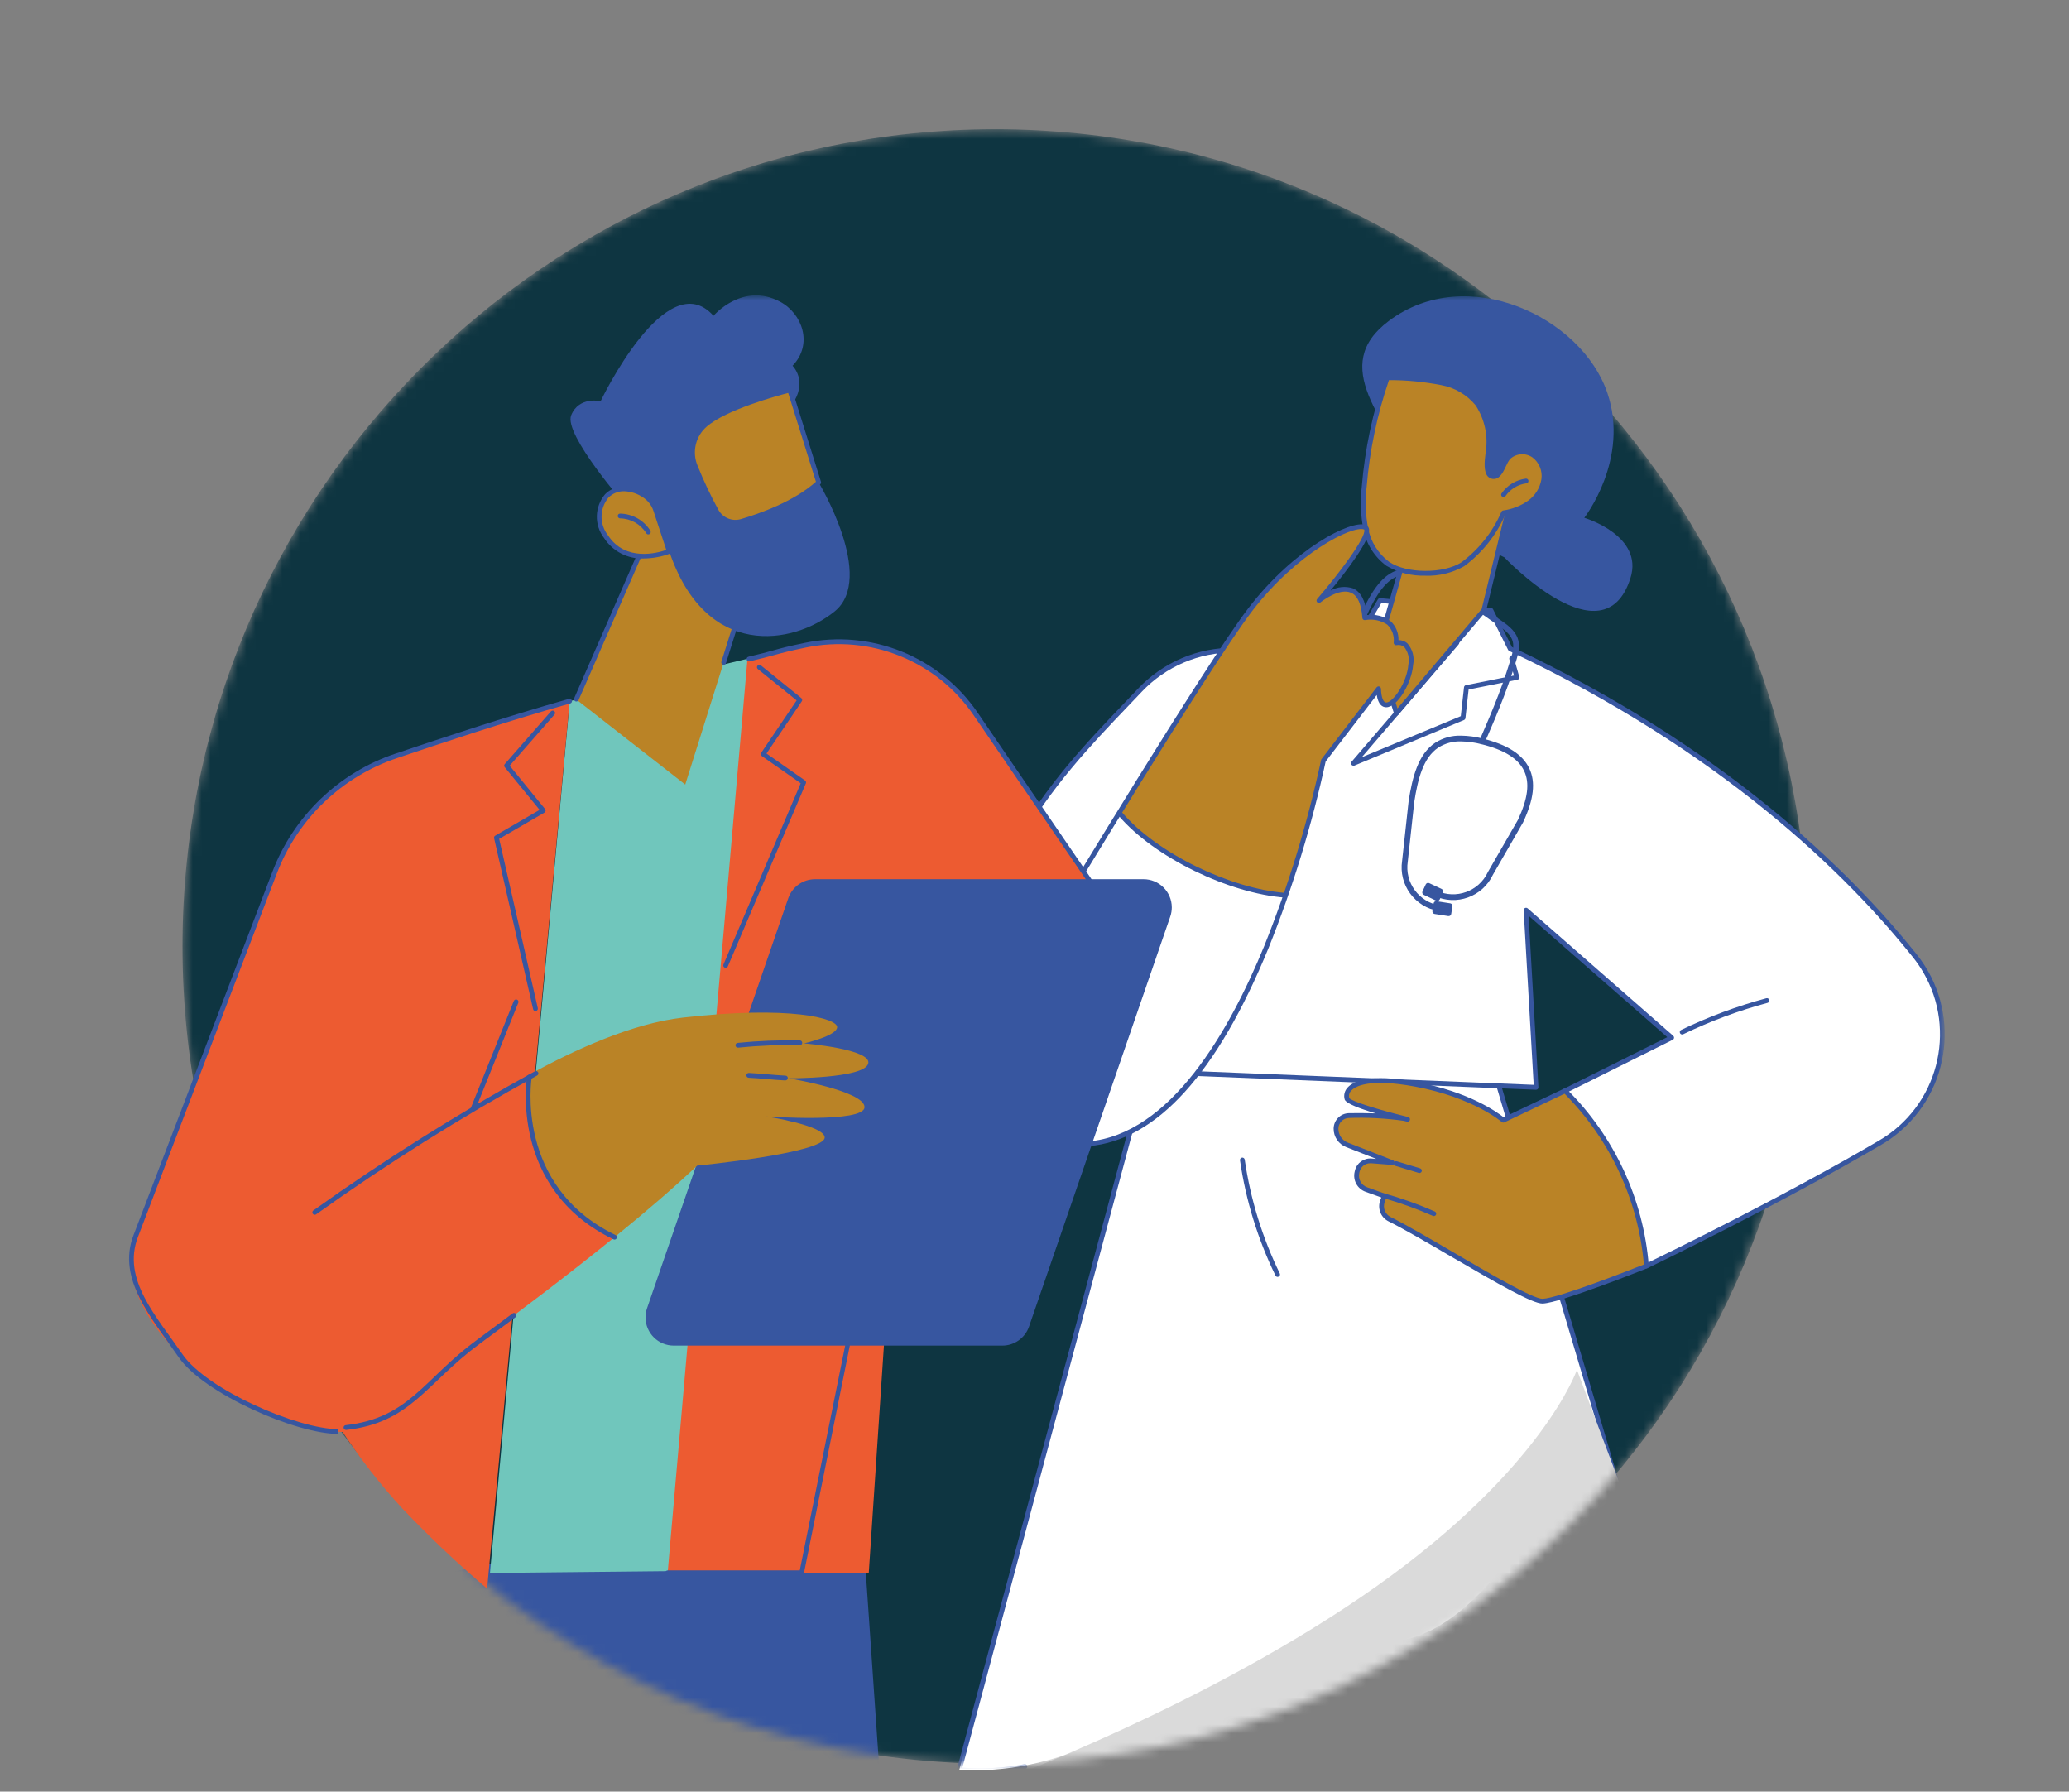 <svg xmlns="http://www.w3.org/2000/svg" width="231" height="200" viewBox="0 0 231 200" fill="none"><rect x="0" y="0" width="231" height="200" fill="#808080" stroke="none"/><mask id="mask0_6805_21" style="mask-type:luminance" maskUnits="userSpaceOnUse" x="13" y="32" width="205" height="168"><path d="M217.125 32.975H13.875V200H217.125V32.975Z" fill="white"></path></mask><g mask="url(#mask0_6805_21)"><path d="M147.069 163.385C146.942 163.385 146.832 163.294 146.807 163.167L142.62 140.931C142.098 138.162 140.597 135.674 138.389 133.92L136.427 132.366C136.312 132.275 136.293 132.106 136.383 131.991C136.474 131.876 136.643 131.856 136.758 131.949L138.719 133.504C141.028 135.336 142.598 137.936 143.144 140.833L147.331 163.069C147.358 163.214 147.263 163.353 147.118 163.38C147.101 163.383 147.086 163.385 147.069 163.385Z" fill="#3756A0"></path><path d="M165.062 113.553L174.178 164.935C174.178 164.935 158.71 197.176 144.332 176.088C144.332 176.088 128.391 198.834 107.105 197.573L130.318 110.881L165.062 113.55V113.553Z" fill="white"></path><path d="M142.644 142.543C142.542 142.543 142.449 142.484 142.404 142.393C140.428 138.336 139.091 133.997 138.443 129.53C138.421 129.386 138.523 129.249 138.668 129.229C138.812 129.207 138.949 129.31 138.969 129.455C139.611 133.865 140.93 138.15 142.882 142.156C142.948 142.288 142.892 142.447 142.762 142.513C142.725 142.53 142.684 142.54 142.644 142.54" fill="#3756A0"></path><path d="M166.45 68.135L154.067 67.045L150.705 72.738L137.791 72.582C133.812 72.535 129.992 74.156 127.262 77.053C119.394 85.393 106.551 97.234 108.946 117.683L132.169 119.796L171.502 121.393L170.365 101.615L186.627 115.849L174.731 121.782L183.826 141.337C183.826 141.337 198.241 134.422 209.921 127.563C216.601 123.658 218.849 115.075 214.941 108.398C214.608 107.83 214.235 107.286 213.826 106.77C206.118 97.088 192.139 83.549 168.605 72.437L166.45 68.135Z" fill="white"></path><path d="M183.823 141.6C183.72 141.6 183.625 141.538 183.581 141.445L174.487 121.888C174.425 121.758 174.479 121.602 174.609 121.538L186.149 115.781L170.664 102.23L171.761 121.374C171.764 121.447 171.737 121.521 171.685 121.572C171.634 121.626 171.56 121.655 171.487 121.653L132.154 120.056L108.922 117.943C108.797 117.931 108.696 117.833 108.682 117.708C106.429 98.459 117.443 86.941 125.484 78.53C126.03 77.959 126.559 77.406 127.069 76.865C129.853 73.919 133.741 72.269 137.794 72.31L150.556 72.465L153.84 66.904C153.891 66.816 153.991 66.764 154.092 66.774L166.477 67.864C166.57 67.871 166.651 67.927 166.693 68.008L168.803 72.225C192.484 83.422 206.468 97.091 214.035 106.591C218.932 112.769 217.894 121.748 211.716 126.648C211.189 127.064 210.633 127.444 210.056 127.784C198.5 134.57 184.085 141.499 183.941 141.568C183.904 141.585 183.865 141.595 183.826 141.595M175.084 121.893L183.958 140.97C185.902 140.03 199.078 133.615 209.791 127.324C216.344 123.492 218.55 115.076 214.718 108.523C214.392 107.965 214.027 107.431 213.626 106.924C206.086 97.458 192.136 83.829 168.5 72.668C168.446 72.643 168.402 72.599 168.375 72.545L166.288 68.38L154.224 67.317L150.948 72.866C150.894 72.945 150.808 72.991 150.715 72.996L137.801 72.839C133.898 72.802 130.154 74.392 127.47 77.227C126.961 77.768 126.429 78.324 125.883 78.895C117.945 87.198 107.085 98.557 109.201 117.429L132.206 119.523L171.232 121.102L170.113 101.618C170.106 101.471 170.219 101.344 170.365 101.337C170.434 101.332 170.503 101.356 170.554 101.4L186.815 115.634C186.926 115.732 186.938 115.901 186.84 116.011C186.818 116.038 186.789 116.058 186.759 116.075L175.089 121.893H175.084Z" fill="#3756A0"></path><path d="M187.81 115.483C187.663 115.483 187.543 115.365 187.543 115.218C187.543 115.115 187.601 115.022 187.695 114.976C190.748 113.502 193.934 112.317 197.208 111.437C197.35 111.398 197.496 111.484 197.533 111.626C197.572 111.768 197.487 111.915 197.345 111.952C194.103 112.821 190.949 113.994 187.925 115.456C187.888 115.473 187.849 115.483 187.81 115.483Z" fill="#3756A0"></path><path d="M151.1 85.474C150.953 85.474 150.835 85.354 150.835 85.207C150.835 85.143 150.86 85.082 150.901 85.033L162.447 71.59C162.542 71.478 162.711 71.465 162.821 71.561C162.934 71.656 162.946 71.825 162.851 71.938L152.037 84.534L163.093 79.947L163.453 76.718C163.465 76.603 163.551 76.507 163.666 76.485L169.029 75.412L168.512 73.588C168.473 73.446 168.553 73.299 168.695 73.26C168.838 73.221 168.984 73.302 169.024 73.444L169.621 75.545C169.663 75.687 169.579 75.834 169.44 75.875C169.435 75.875 169.428 75.878 169.423 75.88L163.967 76.97L163.612 80.16C163.602 80.256 163.539 80.339 163.45 80.378L151.217 85.464C151.185 85.476 151.151 85.484 151.117 85.484" fill="#3756A0"></path><path d="M174.729 121.776C180.025 126.981 183.255 133.928 183.823 141.333C183.823 141.333 174.195 145.182 172.246 145.256C170.498 145.319 159.765 138.409 155.147 136.103C154.405 135.735 154.062 134.866 154.349 134.092L154.564 133.517L152.547 132.792C151.761 132.51 151.313 131.685 151.501 130.872L151.531 130.75C151.697 130.027 152.368 129.538 153.107 129.596L155.429 129.78L150.394 127.811C149.65 127.52 149.16 126.803 149.16 126.004C149.16 125.204 149.799 124.552 150.6 124.538C152.797 124.437 154.998 124.577 157.162 124.956C157.162 124.956 150.59 123.382 150.382 122.655C150.071 121.585 151.403 119.799 158.059 121.043C164.717 122.287 167.846 125.052 167.846 125.052L174.724 121.776H174.729Z" fill="#BA8326"></path><path d="M172.224 145.522C171.095 145.522 167.427 143.429 161.979 140.253C159.288 138.683 156.749 137.202 155.027 136.343C154.163 135.914 153.764 134.903 154.099 133.999L154.219 133.676L152.456 133.042C151.543 132.714 151.021 131.756 151.242 130.811L151.271 130.689C151.467 129.836 152.258 129.259 153.13 129.33L153.658 129.371L150.299 128.056C149.449 127.728 148.891 126.91 148.896 125.999C148.898 125.057 149.655 124.288 150.598 124.266C151.401 124.254 152.493 124.249 153.597 124.288C151.822 123.764 150.255 123.181 150.125 122.726C149.995 122.251 150.125 121.744 150.47 121.391C151.06 120.74 152.838 119.795 158.105 120.779C164.07 121.896 167.207 124.19 167.883 124.733L174.612 121.531C174.707 121.487 174.82 121.501 174.9 121.57C180.229 126.837 183.488 133.84 184.085 141.306C184.095 141.423 184.027 141.534 183.919 141.575C183.52 141.732 174.225 145.444 172.253 145.518H172.222M152.988 129.858C152.415 129.858 151.917 130.253 151.79 130.811L151.761 130.933C151.602 131.614 151.979 132.305 152.637 132.54L154.655 133.265C154.795 133.316 154.866 133.468 154.814 133.607L154.599 134.183C154.359 134.832 154.645 135.556 155.265 135.863C157.001 136.729 159.552 138.216 162.243 139.79C166.421 142.227 171.152 144.989 172.214 144.989H172.236C173.97 144.925 182.2 141.69 183.539 141.159C182.908 133.962 179.773 127.216 174.68 122.094L167.959 125.292C167.863 125.338 167.748 125.321 167.667 125.25C167.635 125.223 164.499 122.52 158.005 121.305C152.806 120.333 151.278 121.293 150.865 121.751C150.644 121.964 150.556 122.282 150.637 122.579C150.882 122.948 153.984 123.901 156.854 124.604C156.989 124.633 157.118 124.662 157.236 124.697C157.376 124.741 157.454 124.89 157.41 125.032C157.368 125.162 157.236 125.24 157.101 125.213L156.714 125.12C154.692 124.834 152.647 124.726 150.605 124.802C149.954 124.817 149.432 125.346 149.427 125.999C149.425 126.69 149.848 127.309 150.49 127.559L155.524 129.528C155.661 129.579 155.732 129.734 155.681 129.871C155.639 129.983 155.527 130.054 155.407 130.042L153.085 129.858H152.985" fill="#3756A0"></path><path d="M158.477 130.951C158.45 130.951 158.426 130.946 158.399 130.938L155.791 130.15C155.649 130.108 155.571 129.959 155.612 129.817C155.654 129.675 155.803 129.596 155.945 129.638L158.553 130.427C158.695 130.468 158.774 130.618 158.732 130.757C158.698 130.87 158.595 130.948 158.475 130.948" fill="#3756A0"></path><path d="M160.086 135.755C160.049 135.755 160.013 135.748 159.978 135.733C158.176 134.94 156.32 134.274 154.422 133.74C154.28 133.701 154.197 133.554 154.239 133.412C154.278 133.27 154.425 133.186 154.567 133.228C156.487 133.769 158.367 134.443 160.191 135.243C160.326 135.302 160.387 135.459 160.331 135.593C160.289 135.691 160.191 135.755 160.084 135.755" fill="#3756A0"></path><path d="M159.569 98.587L160.965 99.243C161.11 99.311 161.173 99.483 161.105 99.63L160.74 100.409C160.671 100.553 160.5 100.617 160.353 100.548L158.957 99.892C158.813 99.823 158.749 99.652 158.818 99.505L159.183 98.726C159.251 98.582 159.423 98.518 159.569 98.587Z" fill="#3756A0"></path><path d="M160.706 101.704C160.688 101.704 160.674 101.704 160.657 101.704C157.973 101.285 156.134 98.775 156.543 96.089L157.268 89.436C157.677 86.804 158.316 84.196 160.233 82.92C161.095 82.367 162.101 82.09 163.125 82.122C163.945 82.134 164.761 82.245 165.554 82.453C168.299 83.131 169.991 84.216 170.738 85.773C171.472 87.316 171.252 89.231 170.045 91.804L170.037 91.819L166.68 97.649C165.527 100.107 162.598 101.163 160.142 100.009C160.142 100.009 160.138 100.009 160.138 100.007C159.978 99.933 159.91 99.743 159.983 99.583C160.037 99.471 160.15 99.4 160.272 99.4C160.319 99.4 160.365 99.409 160.407 99.429C162.552 100.433 165.103 99.51 166.11 97.367C166.11 97.367 166.11 97.365 166.11 97.362L166.117 97.35L169.474 91.52C170.588 89.142 170.806 87.404 170.16 86.052C169.506 84.678 167.949 83.706 165.402 83.077C164.66 82.884 163.896 82.778 163.127 82.766C162.231 82.734 161.345 82.974 160.586 83.454C158.874 84.593 158.284 87.044 157.899 89.522L157.175 96.175C156.812 98.516 158.414 100.71 160.752 101.075C160.926 101.102 161.044 101.266 161.017 101.439C160.992 101.594 160.86 101.706 160.703 101.709V101.704H160.706Z" fill="#3756A0"></path><path d="M158.455 100.541C159.099 101.057 159.868 101.393 160.684 101.52C160.759 101.532 160.828 101.481 160.84 101.405C160.852 101.329 160.801 101.261 160.725 101.248C158.289 100.866 156.621 98.587 156.993 96.15L157.718 89.49C158.108 86.975 158.715 84.478 160.485 83.3C161.683 82.502 163.308 82.369 165.444 82.901C168.047 83.545 169.641 84.549 170.321 85.974C170.992 87.382 170.774 89.169 169.633 91.603L166.274 97.441C165.231 99.676 162.574 100.644 160.338 99.6L160.326 99.596C160.257 99.564 160.174 99.593 160.142 99.662C160.111 99.73 160.14 99.814 160.208 99.845C162.579 100.959 165.402 99.941 166.514 97.571L169.873 91.733C171.058 89.208 171.276 87.345 170.571 85.856C169.854 84.353 168.198 83.3 165.51 82.634C163.294 82.085 161.599 82.235 160.331 83.075C158.472 84.311 157.846 86.875 157.446 89.456L156.722 96.116C156.465 97.796 157.126 99.485 158.455 100.543" fill="#3756A0"></path><path d="M160.387 100.604L161.915 100.842C162.075 100.866 162.182 101.016 162.158 101.172L162.026 102.025C162.001 102.184 161.852 102.291 161.695 102.267L160.167 102.029C160.008 102.005 159.9 101.856 159.925 101.699L160.057 100.847C160.081 100.688 160.231 100.58 160.387 100.604Z" fill="#3756A0"></path><path d="M148.276 69.803C149.31 68.51 151.195 68.299 152.488 69.333C153.781 70.366 153.991 72.252 152.958 73.544C151.925 74.837 150.039 75.048 148.746 74.015C147.454 72.986 147.241 71.103 148.269 69.81C148.269 69.81 148.274 69.805 148.274 69.803" fill="#70C6BC"></path><path d="M148.169 69.717C149.248 68.366 151.222 68.145 152.574 69.225C153.925 70.305 154.146 72.278 153.066 73.63C151.986 74.982 150.012 75.202 148.661 74.122C147.312 73.04 147.091 71.071 148.169 69.717ZM148.384 69.889C147.397 71.12 147.596 72.92 148.83 73.907C150.061 74.894 151.861 74.695 152.848 73.461C153.835 72.23 153.636 70.43 152.402 69.443C151.168 68.459 149.373 68.657 148.384 69.889Z" fill="#3756A0"></path><path d="M149.092 70.457C149.765 69.614 150.992 69.477 151.837 70.151C152.679 70.824 152.816 72.051 152.143 72.895C151.469 73.738 150.243 73.875 149.398 73.202C148.555 72.528 148.418 71.302 149.092 70.459" fill="#70C6BC"></path><path d="M148.984 70.369C149.704 69.463 151.021 69.313 151.927 70.033C152.833 70.753 152.983 72.07 152.263 72.976C151.543 73.882 150.225 74.032 149.319 73.312C149.319 73.312 149.315 73.307 149.312 73.307C148.413 72.585 148.267 71.272 148.984 70.371M149.199 70.54C148.573 71.324 148.7 72.465 149.483 73.091C150.267 73.718 151.408 73.591 152.035 72.807C152.662 72.024 152.534 70.883 151.751 70.256C150.967 69.632 149.826 69.759 149.199 70.54Z" fill="#3756A0"></path><path d="M165.478 83.077C165.431 83.077 165.387 83.067 165.346 83.048C165.321 83.038 165.299 83.023 165.277 83.006C165.165 82.915 165.125 82.759 165.187 82.624C165.206 82.58 167.187 78.182 168.184 75.08C168.25 74.874 168.313 74.673 168.377 74.482C169.134 72.176 169.415 71.314 167.481 69.967L161.979 66.103C159.885 64.722 158.401 64.11 157.182 64.11C156.873 64.11 156.567 64.151 156.274 64.24C154.858 64.663 153.7 66.135 152.395 69.154C152.324 69.316 152.138 69.392 151.976 69.321C151.815 69.25 151.739 69.064 151.81 68.902C153.196 65.689 154.476 64.115 156.09 63.627C156.442 63.522 156.81 63.468 157.18 63.471C158.529 63.471 160.12 64.12 162.336 65.577L167.846 69.445C170.167 71.064 169.748 72.347 168.984 74.676C168.921 74.874 168.855 75.068 168.786 75.273C167.77 78.439 165.784 82.842 165.762 82.886C165.713 82.999 165.603 83.075 165.478 83.077Z" fill="#3756A0"></path><path d="M165.392 82.867C165.392 82.867 165.412 82.879 165.422 82.884C165.49 82.915 165.571 82.884 165.603 82.815C165.623 82.771 167.611 78.366 168.62 75.222C168.686 75.014 168.752 74.813 168.818 74.624C169.58 72.305 169.959 71.142 167.748 69.6L162.241 65.733C159.491 63.926 157.669 63.348 156.149 63.804C154.591 64.272 153.345 65.817 151.984 68.975C151.957 69.046 151.993 69.125 152.067 69.152C152.133 69.176 152.206 69.147 152.236 69.083C153.563 66.008 154.755 64.507 156.225 64.066C157.662 63.635 159.415 64.201 162.084 65.961L167.586 69.823C169.628 71.248 169.315 72.21 168.551 74.536C168.487 74.727 168.421 74.928 168.353 75.134C167.349 78.263 165.368 82.653 165.348 82.698C165.324 82.754 165.338 82.822 165.387 82.862" fill="#3756A0"></path><path d="M167.937 62.205C167.937 62.205 161.19 59.097 158.69 54.474C154.496 46.719 148.384 40.836 155.054 35.828C163.766 29.295 176.578 35.373 179.457 43.859C181.977 51.284 176.881 57.802 176.881 57.802C176.881 57.802 183.552 59.773 182.033 64.546C179.041 73.958 167.937 62.197 167.937 62.197" fill="#3756A0"></path><path d="M168.869 54.957L165.659 68.109L155.904 79.622L153.764 72.741C153.764 72.741 155.595 66.549 157.486 59.516C159.376 52.481 168.869 54.962 168.869 54.962" fill="#BA8326"></path><path d="M155.904 79.889C155.887 79.889 155.869 79.889 155.85 79.884C155.754 79.865 155.678 79.794 155.652 79.701L153.511 72.82C153.497 72.769 153.497 72.715 153.511 72.666C153.529 72.604 155.365 66.397 157.231 59.445C159.165 52.239 168.842 54.675 168.94 54.702C169.08 54.739 169.166 54.881 169.131 55.023L165.921 68.175C165.911 68.214 165.892 68.253 165.865 68.283L156.109 79.796C156.06 79.855 155.987 79.889 155.911 79.892M154.05 72.739L156.021 79.084L165.422 67.989L168.553 55.16C167.048 54.84 159.381 53.525 157.75 59.585C155.994 66.12 154.268 72 154.05 72.739Z" fill="#3756A0"></path><path d="M168.363 51.08C169.126 50.324 170.317 50.211 171.21 50.809C172.067 51.438 172.506 52.488 172.351 53.539C172.177 54.577 171.6 55.503 170.74 56.112C169.886 56.712 168.899 57.099 167.863 57.239C166.888 59.523 165.319 61.507 163.318 62.978C161.249 64.33 156.979 64.335 154.944 62.939C153.668 61.987 152.789 60.596 152.478 59.033C152.177 57.483 152.118 55.897 152.307 54.33C152.652 50.184 153.514 46.097 154.875 42.165C156.92 42.143 158.962 42.331 160.968 42.726C162.527 43.012 163.938 43.84 164.949 45.064C166.022 46.712 166.44 48.7 166.12 50.64C166.058 51.247 165.713 53.269 166.827 53.191C167.574 53.14 167.924 51.568 168.365 51.08" fill="#BA8326"></path><path d="M159.161 64.259C157.63 64.315 156.114 63.936 154.792 63.162C153.458 62.175 152.539 60.726 152.219 59.097C151.91 57.52 151.851 55.907 152.04 54.31C152.385 50.14 153.254 46.031 154.623 42.077C154.66 41.974 154.753 41.903 154.861 41.898C156.93 41.876 158.994 42.065 161.024 42.464C162.647 42.762 164.114 43.627 165.16 44.903C166.291 46.597 166.727 48.659 166.382 50.667C166.377 50.72 166.369 50.784 166.36 50.855C166.301 51.337 166.166 52.471 166.506 52.826C166.585 52.907 166.695 52.944 166.805 52.927C167.136 52.905 167.432 52.275 167.67 51.769C167.797 51.46 167.963 51.169 168.169 50.904C169.021 50.052 170.358 49.92 171.36 50.591C172.302 51.276 172.785 52.43 172.616 53.583C172.435 54.692 171.818 55.684 170.902 56.335C170.052 56.938 169.075 57.332 168.044 57.486C167.045 59.761 165.466 61.734 163.468 63.209C162.158 63.95 160.666 64.315 159.161 64.266M155.074 42.429C153.754 46.288 152.916 50.294 152.581 54.359C152.397 55.899 152.454 57.457 152.748 58.98C153.039 60.478 153.879 61.813 155.103 62.726C157.035 64.048 161.186 64.068 163.179 62.763C165.13 61.306 166.666 59.364 167.63 57.129C167.67 57.05 167.743 56.996 167.829 56.982C168.82 56.849 169.768 56.482 170.588 55.907C171.389 55.341 171.93 54.479 172.092 53.514C172.236 52.564 171.842 51.612 171.066 51.041C170.282 50.522 169.242 50.615 168.566 51.269C168.402 51.497 168.265 51.744 168.157 52.004C167.843 52.67 167.488 53.421 166.847 53.465C166.577 53.492 166.313 53.394 166.124 53.201C165.613 52.665 165.757 51.45 165.833 50.799C165.84 50.73 165.85 50.669 165.855 50.618C166.183 48.747 165.784 46.82 164.739 45.233C163.766 44.06 162.412 43.267 160.914 42.992C158.989 42.618 157.033 42.429 155.071 42.432" fill="#3756A0"></path><path d="M167.863 55.493C167.716 55.493 167.596 55.371 167.599 55.224C167.599 55.172 167.616 55.121 167.645 55.077C168.274 54.171 169.256 53.571 170.351 53.429C170.498 53.412 170.63 53.515 170.647 53.662C170.664 53.809 170.561 53.941 170.415 53.958C169.472 54.081 168.627 54.597 168.086 55.376C168.037 55.449 167.954 55.491 167.866 55.491" fill="#3756A0"></path><path d="M157.505 74.206C157.292 77.123 154.062 81.04 153.916 76.89L147.76 84.902C146.67 89.978 145.274 94.983 143.582 99.892C140.353 99.643 137.399 98.881 132.639 96.56C129.735 95.115 127.13 93.134 124.963 90.722C130.125 82.333 136.711 71.826 139.554 68.099C144.562 61.537 150.867 58.327 152.37 58.853C153.874 59.38 147.255 67.046 147.255 67.046C147.255 67.046 151.969 63.175 152.37 68.966C152.37 68.966 155.98 68.283 155.872 71.757C155.872 71.757 157.721 71.285 157.508 74.201" fill="#BA8326"></path><path d="M143.58 99.889C139.459 111.853 132.213 126.78 121.515 127.694C108.395 128.813 108.16 115.348 108.998 107.95C110.188 106.06 111.63 104.341 113.285 102.842L117.925 102.267C117.925 102.267 121.033 97.108 124.965 90.717C127.135 93.129 129.738 95.11 132.642 96.554C137.399 98.876 140.355 99.635 143.585 99.887" fill="white"></path><path d="M119.999 128.027C114.385 128.027 110.77 125.152 109.24 119.466C109.201 119.324 109.287 119.177 109.429 119.138C109.571 119.099 109.718 119.185 109.757 119.327C111.343 125.23 115.293 127.953 121.493 127.427C130.666 126.643 137.24 115.134 141.143 105.617C143.842 98.883 145.967 91.933 147.498 84.845C147.505 84.805 147.522 84.766 147.547 84.734L153.703 76.725C153.793 76.608 153.962 76.588 154.077 76.678C154.138 76.728 154.175 76.799 154.18 76.877C154.214 77.839 154.432 78.417 154.76 78.424H154.768C155.524 78.424 157.094 76.191 157.241 74.183C157.39 73.488 157.216 72.763 156.768 72.21C156.531 72.028 156.23 71.957 155.936 72.016C155.794 72.053 155.649 71.967 155.61 71.825C155.603 71.801 155.6 71.776 155.603 71.749C155.691 71.002 155.429 70.258 154.89 69.732C154.163 69.247 153.277 69.063 152.419 69.222C152.275 69.249 152.135 69.156 152.109 69.012C152.109 69.002 152.106 68.99 152.104 68.98C151.996 67.427 151.57 66.482 150.833 66.164C149.479 65.579 147.444 67.232 147.424 67.249C147.312 67.344 147.143 67.33 147.05 67.217C146.964 67.117 146.966 66.97 147.055 66.869C149.378 64.178 152.547 60.006 152.319 59.144C152.312 59.114 152.302 59.109 152.282 59.102C150.987 58.647 144.758 61.717 139.765 68.258C134.824 74.739 118.317 102.13 118.151 102.406C118.075 102.534 117.911 102.573 117.786 102.497C117.661 102.421 117.619 102.257 117.695 102.132C117.862 101.855 134.385 74.436 139.344 67.932C144.469 61.218 150.84 58.025 152.461 58.595C152.647 58.659 152.789 58.813 152.836 59.004C153.135 60.135 150.267 63.838 148.543 65.931C149.305 65.5 150.213 65.405 151.048 65.674C151.93 66.056 152.456 67.058 152.615 68.659C153.543 68.534 154.484 68.774 155.24 69.325C155.835 69.874 156.163 70.652 156.137 71.46C156.492 71.451 156.837 71.568 157.109 71.796C157.704 72.452 157.949 73.351 157.772 74.218C157.628 76.186 156.053 78.953 154.768 78.953H154.751C154.351 78.946 153.881 78.684 153.71 77.585L148.007 85.006C146.469 92.11 144.339 99.069 141.636 105.815C135.876 119.858 129.113 127.307 121.537 127.951C121.008 127.995 120.497 128.019 119.999 128.019" fill="#3756A0"></path><path d="M109.499 119.665C109.38 119.665 109.272 119.581 109.242 119.466C107.34 112.392 109.492 103.312 109.514 103.219C109.548 103.077 109.693 102.989 109.835 103.024C109.977 103.058 110.065 103.202 110.031 103.344C110.009 103.435 107.891 112.387 109.757 119.327C109.796 119.469 109.71 119.616 109.568 119.655C109.546 119.66 109.522 119.665 109.497 119.665" fill="#3756A0"></path><path d="M143.472 100.203H143.45C137.253 99.728 128.893 95.761 124.867 91.03C124.772 90.918 124.786 90.751 124.897 90.656C125.009 90.56 125.176 90.575 125.271 90.685C129.206 95.311 137.436 99.211 143.489 99.676C143.636 99.681 143.751 99.806 143.746 99.953C143.741 100.1 143.617 100.215 143.47 100.21" fill="#3756A0"></path><path d="M121.361 117.701C121.214 117.701 121.094 117.581 121.094 117.434C121.094 117.387 121.106 117.341 121.128 117.301L127.083 106.461C127.154 106.331 127.316 106.285 127.446 106.356C127.575 106.427 127.622 106.589 127.551 106.718L121.596 117.558C121.549 117.644 121.459 117.698 121.361 117.698" fill="#3756A0"></path><path d="M63.609 78.27L54.706 175.594L81.289 175.32L88.965 72.222L63.607 78.27H63.609Z" fill="#70C6BC"></path><path d="M116.652 134.153C117.286 132.013 118.141 129.944 119.206 127.98C119.786 126.842 120.467 125.757 121.077 124.635C121.983 121.682 122.629 118.656 123.011 115.59C123.244 113.825 123.481 112.059 123.719 110.294L123.141 114.581C123.462 111.041 124.054 107.527 124.914 104.077L125.097 103.34L108.944 79.708C104.722 73.535 97.207 70.501 89.883 72.014C86.634 72.688 86.531 72.673 83.47 73.39L74.543 175.567H96.999L100.689 120.213C104.279 127.393 109.512 133.624 115.966 138.397C116.079 136.962 116.307 135.539 116.65 134.141" fill="#ED5B31"></path><path d="M83.686 73.828C85.011 73.52 85.767 73.312 86.433 73.13C87.329 72.883 88.098 72.673 89.94 72.291C97.158 70.782 104.573 73.775 108.726 79.869L125.012 103.695L125.183 103.002L109.164 79.57C104.891 73.297 97.259 70.214 89.83 71.767C87.974 72.151 87.192 72.364 86.291 72.616C85.63 72.8 84.878 73.006 83.564 73.314C83.419 73.349 83.331 73.49 83.365 73.635C83.4 73.779 83.541 73.868 83.686 73.833" fill="#3756A0"></path><path d="M116.001 138.098C109.632 133.37 104.468 127.207 100.932 120.105C100.868 119.973 100.709 119.917 100.577 119.981C100.506 120.015 100.452 120.081 100.435 120.157L89.293 175.31H74.557C74.433 175.308 74.32 175.389 74.286 175.508C74.249 175.651 74.337 175.797 74.479 175.832C74.501 175.837 74.523 175.839 74.543 175.839H89.499C89.621 175.839 89.727 175.756 89.756 175.641L100.773 120.98C104.392 127.983 109.58 134.053 115.937 138.718C115.957 138.512 115.976 138.304 115.996 138.096" fill="#3756A0"></path><path d="M81.019 108.041C80.873 108.041 80.752 107.924 80.752 107.774C80.752 107.738 80.76 107.703 80.775 107.669L89.399 87.436L85.06 84.402C84.94 84.319 84.91 84.155 84.991 84.035L88.943 78.187L84.614 74.688C84.499 74.595 84.482 74.429 84.575 74.314C84.668 74.199 84.834 74.181 84.95 74.275L89.467 77.928C89.575 78.016 89.597 78.17 89.521 78.285L85.579 84.118L89.881 87.125C89.984 87.198 90.023 87.333 89.974 87.448L81.264 107.88C81.223 107.978 81.125 108.041 81.019 108.041Z" fill="#3756A0"></path><path d="M54.386 177.347C51.075 174.529 47.916 171.539 44.921 168.39C42.473 165.729 40.245 162.873 38.256 159.852C27.977 159.852 11.485 147.582 15.146 138.003L30.656 97.421C33.014 91.258 38.004 86.471 44.26 84.367C49.038 82.761 56.146 80.369 63.605 78.265L54.386 177.347Z" fill="#ED5B31"></path><path d="M52.652 124.449C52.617 124.449 52.583 124.442 52.551 124.43C52.414 124.376 52.348 124.219 52.404 124.085L57.37 111.738C57.424 111.601 57.581 111.533 57.721 111.589C57.858 111.643 57.926 111.8 57.87 111.939L52.904 124.285C52.865 124.386 52.767 124.452 52.657 124.452" fill="#3756A0"></path><path d="M59.782 112.867C59.657 112.867 59.55 112.782 59.523 112.659L55.167 93.572C55.14 93.457 55.191 93.339 55.294 93.283L60.248 90.408L56.352 85.641C56.269 85.54 56.271 85.394 56.357 85.296L61.518 79.406C61.621 79.301 61.79 79.299 61.895 79.399C61.996 79.495 62.006 79.651 61.917 79.759L56.905 85.477L60.857 90.313C60.95 90.428 60.933 90.594 60.821 90.687C60.811 90.697 60.798 90.705 60.786 90.712L55.732 93.645L60.044 112.539C60.076 112.681 59.988 112.826 59.846 112.857C59.826 112.862 59.807 112.865 59.787 112.865" fill="#3756A0"></path><path d="M37.769 160.075C33.068 160.075 22.752 155.582 19.938 151.5C16.897 147.082 13.038 142.775 14.896 137.912L30.406 97.331C32.786 91.087 37.838 86.238 44.175 84.12C48.925 82.524 56.078 80.117 63.536 78.013C63.681 77.981 63.823 78.075 63.854 78.217C63.884 78.349 63.808 78.481 63.681 78.525C56.234 80.619 49.092 83.028 44.363 84.617C38.168 86.684 33.229 91.42 30.903 97.519L15.396 138.098C13.601 142.8 17.438 146.918 20.381 151.194C23.092 155.133 33.251 159.541 37.774 159.541" fill="#3756A0"></path><path d="M111.899 150.214H75.233C73.492 150.219 72.077 148.813 72.072 147.072C72.072 146.722 72.128 146.372 72.243 146.041L88.008 100.276C88.449 99.001 89.651 98.146 91 98.148H127.666C129.407 98.144 130.822 99.549 130.827 101.29C130.827 101.64 130.771 101.99 130.656 102.321L114.891 148.086C114.451 149.362 113.248 150.216 111.899 150.214Z" fill="#3756A0"></path><path d="M68.597 138.123C63.568 142.205 58.117 146.326 53.475 149.739C52.214 150.665 50.901 151.519 49.544 152.3C49.376 150.547 49.275 148.786 49.233 147.028C49.167 141.69 49.42 136.355 49.993 131.049C50.174 129.153 50.401 127.26 50.59 125.365C53.291 123.397 56.119 121.607 59.053 120.005C59.053 120.005 58.284 125.894 60.713 130.573C63.142 135.253 68.6 138.132 68.6 138.132" fill="#ED5B31"></path><path d="M96.923 118.763C96.409 120.404 88.049 120.375 88.049 120.375C88.049 120.375 96.532 121.782 96.524 123.592C96.517 125.402 85.567 124.635 85.567 124.635C85.567 124.635 91.965 125.624 92.078 126.947C92.227 128.72 77.839 130.123 77.839 130.123C75.209 132.615 72.004 135.358 68.605 138.117C68.605 138.117 63.152 135.233 60.718 130.558C58.286 125.884 59.057 119.99 59.057 119.99C64.187 117.152 70.659 114.236 76.23 113.599C88.204 112.228 93.481 113.68 93.466 114.662C93.451 115.644 89.766 116.476 89.766 116.476C89.766 116.476 97.442 117.11 96.931 118.754" fill="#BA8326"></path><path d="M35.142 135.61C34.995 135.61 34.875 135.488 34.877 135.341C34.877 135.258 34.919 135.177 34.987 135.128C42.919 129.467 51.178 124.28 59.721 119.591C59.851 119.523 60.013 119.572 60.081 119.701C60.15 119.831 60.101 119.993 59.971 120.061C51.45 124.736 43.21 129.912 35.298 135.559C35.254 135.591 35.198 135.61 35.142 135.61Z" fill="#3756A0"></path><path d="M38.619 159.629C38.472 159.624 38.357 159.502 38.361 159.352C38.366 159.223 38.462 159.115 38.589 159.098C45.698 158.299 47.304 153.948 53.186 149.626L53.318 149.526C54.643 148.551 55.96 147.574 57.233 146.619C57.351 146.531 57.517 146.556 57.605 146.673C57.694 146.791 57.669 146.957 57.552 147.048C56.276 148.003 54.959 148.985 53.631 149.959L53.499 150.06C47.563 154.426 45.898 158.819 38.643 159.631H38.614" fill="#3756A0"></path><path d="M87.687 120.612H87.675C87.023 120.583 86.308 120.522 85.618 120.461C84.927 120.399 84.23 120.341 83.588 120.311C83.441 120.304 83.328 120.179 83.333 120.032C83.341 119.885 83.466 119.773 83.612 119.777C84.261 119.807 84.974 119.868 85.665 119.927C86.355 119.986 87.06 120.047 87.699 120.076C87.846 120.079 87.964 120.201 87.959 120.348C87.954 120.495 87.834 120.612 87.687 120.608" fill="#3756A0"></path><path d="M82.398 116.952C82.251 116.959 82.126 116.846 82.119 116.699C82.112 116.552 82.224 116.428 82.371 116.42C84.675 116.188 86.989 116.095 89.306 116.144C89.453 116.146 89.57 116.268 89.568 116.415C89.568 116.557 89.457 116.675 89.315 116.677C89.308 116.677 89.303 116.677 89.296 116.677C87.004 116.628 84.71 116.719 82.427 116.952H82.4" fill="#3756A0"></path><path d="M68.61 138.38C68.57 138.38 68.531 138.37 68.495 138.353C56.839 132.74 58.822 120.306 58.84 120.179C58.874 120.034 59.018 119.949 59.163 119.983C59.293 120.015 59.378 120.137 59.366 120.269C59.344 120.389 57.439 132.434 68.727 137.873C68.859 137.936 68.916 138.096 68.852 138.228C68.808 138.321 68.713 138.38 68.61 138.38Z" fill="#3756A0"></path><path d="M71.891 60.804L64.322 78.07L76.507 87.582L82.753 67.746C82.753 67.746 79.337 56.546 71.893 60.802" fill="#BA8326"></path><path d="M64.354 78.314C64.317 78.314 64.281 78.307 64.246 78.293C64.112 78.234 64.05 78.077 64.109 77.942L71.648 60.699C71.671 60.648 71.71 60.603 71.761 60.574C73.348 59.529 75.339 59.298 77.124 59.952C81.098 61.529 82.934 67.421 83.005 67.67C83.022 67.722 83.022 67.776 83.005 67.827L81.054 74.027C81.01 74.166 80.86 74.245 80.718 74.201C80.579 74.157 80.5 74.007 80.544 73.865L82.472 67.746C82.241 67.048 80.422 61.833 76.923 60.444C75.319 59.861 73.534 60.065 72.102 60.99L64.601 78.148C64.56 78.246 64.462 78.307 64.356 78.307" fill="#3756A0"></path><path d="M69.996 56.583C69.996 56.583 62.904 48.507 63.771 46.36C64.638 44.215 67.062 44.78 67.062 44.78C67.062 44.78 74.408 29.359 79.663 35.255C79.663 35.255 82.885 31.443 87.09 33.678C89.582 35.003 90.809 38.438 88.485 40.831C88.485 40.831 90.312 42.586 88.36 45.253C86.409 47.919 89.609 53.375 91.404 53.858C91.404 53.858 97.82 64.499 93.189 68.251C88.559 72.004 78.803 73.665 74.721 61.546L69.996 56.578V56.583Z" fill="#3756A0"></path><path d="M73.211 56.957L74.726 61.551C74.726 61.551 70.02 63.524 67.665 59.917C65.505 56.609 68.274 53.005 71.908 55.287C72.52 55.676 72.978 56.267 73.203 56.957" fill="#BA8326"></path><path d="M71.879 62.344C70.098 62.423 68.411 61.556 67.442 60.062C66.33 58.608 66.376 56.578 67.554 55.177C68.419 54.298 70.052 53.806 72.052 55.06C72.719 55.481 73.218 56.122 73.465 56.872L74.981 61.465C75.025 61.597 74.959 61.739 74.832 61.793C73.889 62.148 72.89 62.335 71.883 62.342M69.68 54.839C69.023 54.827 68.392 55.084 67.934 55.549C66.927 56.769 66.908 58.527 67.887 59.768C69.832 62.743 73.438 61.725 74.393 61.389L72.958 57.038C72.753 56.406 72.332 55.868 71.771 55.51C71.151 55.096 70.429 54.864 69.682 54.839" fill="#3756A0"></path><path d="M72.385 59.659C72.292 59.659 72.204 59.61 72.158 59.529C71.528 58.515 70.429 57.888 69.237 57.869C69.09 57.869 68.97 57.749 68.972 57.599C68.967 57.457 69.08 57.337 69.222 57.335C69.229 57.335 69.234 57.335 69.241 57.335C70.62 57.359 71.891 58.082 72.616 59.252C72.692 59.377 72.652 59.541 72.528 59.617C72.486 59.642 72.437 59.656 72.388 59.656" fill="#3756A0"></path><path d="M88.184 43.544C88.184 43.544 81.21 45.238 78.703 47.449C77.393 48.6 76.962 50.458 77.628 52.07C78.316 53.789 79.109 55.464 80.001 57.084C80.569 58.059 81.727 58.522 82.809 58.201C85.03 57.55 88.926 56.154 91.409 53.86L88.184 43.544Z" fill="#BA8326"></path><path d="M82.111 58.568C81.144 58.568 80.25 58.054 79.768 57.217C78.872 55.584 78.074 53.899 77.381 52.17C76.671 50.453 77.131 48.475 78.524 47.248C81.054 45.018 87.834 43.36 88.12 43.284C88.257 43.25 88.397 43.328 88.436 43.463L91.661 53.779C91.693 53.877 91.661 53.984 91.588 54.053C89.046 56.404 85.042 57.819 82.883 58.453C82.633 58.527 82.373 58.566 82.111 58.566M88.003 43.864C86.757 44.188 81.046 45.735 78.877 47.647C77.655 48.725 77.251 50.458 77.873 51.964C78.558 53.671 79.344 55.336 80.228 56.95C80.733 57.822 81.766 58.233 82.731 57.946C84.81 57.334 88.632 55.987 91.1 53.779L88 43.862L88.003 43.864Z" fill="#3756A0"></path></g><mask id="mask1_6805_21" style="mask-type:luminance" maskUnits="userSpaceOnUse" x="20" y="14" width="182" height="183"><path d="M111.111 196.892C161.222 196.892 201.845 156.046 201.845 105.658C201.845 55.271 161.222 14.424 111.111 14.424C60.999 14.424 20.376 55.271 20.376 105.658C20.376 156.046 60.999 196.892 111.111 196.892Z" fill="white"></path></mask><g mask="url(#mask1_6805_21)"><path d="M111.111 196.892C161.222 196.892 201.845 156.046 201.845 105.658C201.845 55.271 161.222 14.424 111.111 14.424C60.999 14.424 20.376 55.271 20.376 105.658C20.376 156.046 60.999 196.892 111.111 196.892Z" fill="#0E3541"></path><path d="M96.385 171.449L99.653 218.95L37.948 229.381C37.948 229.381 23.537 183.033 25.178 181.784C26.816 180.536 85.875 167.602 85.875 167.602L96.387 171.451L96.385 171.449Z" fill="#3756A0"></path><path d="M129.645 127.926L126.131 134.952L114.145 200H147.867L147.086 182.874L152.77 199.946H158.933L188.405 198.736L164.655 129.43L163.651 127.297L129.647 127.924L129.645 127.926Z" fill="#3756A0"></path><mask id="mask2_6805_21" style="mask-type:luminance" maskUnits="userSpaceOnUse" x="13" y="32" width="205" height="168"><path d="M217.125 32.975H13.875V200H217.125V32.975Z" fill="white"></path></mask><g mask="url(#mask2_6805_21)"><path d="M147.069 163.385C146.942 163.385 146.831 163.294 146.807 163.167L142.62 140.931C142.098 138.162 140.597 135.674 138.389 133.92L136.427 132.366C136.312 132.275 136.293 132.106 136.383 131.991C136.474 131.876 136.643 131.856 136.758 131.949L138.719 133.504C141.028 135.336 142.598 137.936 143.144 140.833L147.331 163.069C147.358 163.214 147.262 163.353 147.118 163.38C147.101 163.383 147.086 163.385 147.069 163.385Z" fill="#3756A0"></path><path d="M165.062 113.553L190.332 198.783C190.332 198.783 162.944 224.543 148.565 203.457C134.907 200.492 121.05 198.526 107.102 197.576L130.315 110.884L165.062 113.553Z" fill="white"></path><path d="M109.433 197.931C108.047 197.931 107.097 197.84 107.078 197.838C106.931 197.823 106.826 197.693 106.838 197.546C106.838 197.532 106.843 197.517 106.845 197.502L130.058 110.81C130.088 110.683 130.208 110.6 130.337 110.612L165.081 113.284C165.191 113.291 165.285 113.367 165.316 113.472L185.194 180.342C185.236 180.484 185.155 180.631 185.016 180.675C184.876 180.719 184.727 180.636 184.683 180.496L164.858 113.803L130.519 111.168L107.445 197.338C109.766 197.505 112.1 197.37 114.389 196.939C114.536 196.919 114.671 197.02 114.691 197.167C114.71 197.299 114.627 197.424 114.5 197.461C112.832 197.791 111.135 197.95 109.433 197.938" fill="#3756A0"></path><path d="M142.644 142.543C142.541 142.543 142.448 142.484 142.404 142.393C140.428 138.336 139.091 133.997 138.442 129.53C138.42 129.386 138.523 129.249 138.668 129.229C138.812 129.207 138.949 129.31 138.969 129.455C139.61 133.865 140.93 138.15 142.882 142.156C142.948 142.288 142.892 142.447 142.762 142.513C142.725 142.53 142.683 142.54 142.644 142.54" fill="#3756A0"></path><path d="M166.45 68.135L154.067 67.045L150.705 72.738L137.791 72.582C133.812 72.535 129.992 74.156 127.262 77.053C119.394 85.393 106.551 97.234 108.946 117.683L132.169 119.796L171.502 121.393L170.365 101.615L186.627 115.849L174.731 121.782L183.826 141.337C183.826 141.337 198.241 134.422 209.921 127.563C216.601 123.658 218.849 115.075 214.941 108.398C214.608 107.83 214.235 107.286 213.826 106.77C206.118 97.088 192.139 83.549 168.605 72.437L166.45 68.135Z" fill="white"></path><path d="M183.823 141.6C183.72 141.6 183.625 141.538 183.581 141.445L174.486 121.888C174.425 121.758 174.479 121.602 174.609 121.538L186.149 115.781L170.664 102.23L171.761 121.374C171.764 121.447 171.737 121.521 171.685 121.572C171.634 121.626 171.56 121.655 171.487 121.653L132.154 120.056L108.922 117.943C108.797 117.931 108.696 117.833 108.682 117.708C106.429 98.459 117.443 86.941 125.484 78.53C126.03 77.959 126.559 77.406 127.068 76.865C129.853 73.919 133.741 72.269 137.794 72.31L150.556 72.465L153.84 66.904C153.891 66.816 153.991 66.764 154.092 66.774L166.477 67.864C166.57 67.871 166.651 67.927 166.692 68.008L168.803 72.225C192.484 83.422 206.468 97.091 214.035 106.591C218.932 112.769 217.894 121.748 211.716 126.648C211.189 127.064 210.633 127.444 210.056 127.784C198.5 134.57 184.085 141.499 183.941 141.568C183.904 141.585 183.865 141.595 183.826 141.595M175.084 121.893L183.958 140.97C185.902 140.03 199.078 133.615 209.791 127.324C216.344 123.492 218.55 115.076 214.718 108.523C214.392 107.965 214.027 107.431 213.626 106.924C206.086 97.458 192.136 83.829 168.5 72.668C168.446 72.643 168.402 72.599 168.375 72.545L166.288 68.38L154.224 67.317L150.948 72.866C150.894 72.945 150.808 72.991 150.715 72.996L137.801 72.839C133.898 72.802 130.154 74.392 127.47 77.227C126.961 77.768 126.429 78.324 125.883 78.895C117.945 87.198 107.085 98.557 109.201 117.429L132.206 119.523L171.232 121.102L170.113 101.618C170.106 101.471 170.219 101.344 170.365 101.337C170.434 101.332 170.503 101.356 170.554 101.4L186.815 115.634C186.926 115.732 186.938 115.901 186.84 116.011C186.818 116.038 186.788 116.058 186.759 116.075L175.089 121.893H175.084Z" fill="#3756A0"></path><path d="M187.81 115.483C187.663 115.483 187.543 115.365 187.543 115.218C187.543 115.115 187.601 115.022 187.694 114.976C190.748 113.502 193.934 112.317 197.207 111.437C197.349 111.398 197.496 111.484 197.533 111.626C197.572 111.768 197.487 111.915 197.345 111.952C194.103 112.821 190.949 113.994 187.925 115.456C187.888 115.473 187.849 115.483 187.81 115.483Z" fill="#3756A0"></path><path d="M151.1 85.474C150.953 85.474 150.835 85.354 150.835 85.207C150.835 85.143 150.86 85.082 150.901 85.033L162.447 71.59C162.542 71.478 162.711 71.465 162.821 71.561C162.934 71.656 162.946 71.825 162.851 71.938L152.037 84.534L163.093 79.947L163.453 76.718C163.465 76.603 163.551 76.507 163.666 76.485L169.029 75.412L168.512 73.588C168.473 73.446 168.553 73.299 168.695 73.26C168.838 73.221 168.984 73.302 169.024 73.444L169.621 75.545C169.663 75.687 169.579 75.834 169.44 75.875C169.435 75.875 169.428 75.878 169.423 75.88L163.967 76.97L163.612 80.16C163.602 80.256 163.539 80.339 163.45 80.378L151.217 85.464C151.185 85.476 151.151 85.484 151.117 85.484" fill="#3756A0"></path><path d="M174.729 121.776C180.025 126.981 183.255 133.928 183.823 141.333C183.823 141.333 174.195 145.182 172.246 145.256C170.498 145.319 159.765 138.409 155.147 136.103C154.405 135.735 154.062 134.866 154.349 134.092L154.564 133.517L152.547 132.792C151.761 132.51 151.313 131.685 151.501 130.872L151.53 130.75C151.697 130.027 152.368 129.538 153.107 129.596L155.429 129.78L150.394 127.811C149.65 127.52 149.16 126.803 149.16 126.004C149.16 125.204 149.799 124.552 150.6 124.538C152.796 124.437 154.998 124.577 157.162 124.956C157.162 124.956 150.59 123.382 150.382 122.655C150.071 121.585 151.403 119.799 158.059 121.043C164.716 122.287 167.846 125.052 167.846 125.052L174.724 121.776H174.729Z" fill="#BA8326"></path><path d="M172.224 145.522C171.095 145.522 167.427 143.429 161.979 140.253C159.288 138.683 156.749 137.202 155.027 136.343C154.163 135.914 153.764 134.903 154.099 133.999L154.219 133.676L152.456 133.042C151.543 132.714 151.021 131.756 151.242 130.811L151.271 130.689C151.467 129.836 152.258 129.259 153.13 129.33L153.658 129.371L150.299 128.056C149.449 127.728 148.891 126.91 148.896 125.999C148.898 125.057 149.655 124.288 150.598 124.266C151.401 124.254 152.493 124.249 153.597 124.288C151.822 123.764 150.255 123.181 150.125 122.726C149.995 122.251 150.125 121.744 150.47 121.391C151.06 120.74 152.838 119.795 158.105 120.779C164.07 121.896 167.207 124.19 167.883 124.733L174.611 121.531C174.707 121.487 174.82 121.501 174.9 121.57C180.229 126.837 183.488 133.84 184.085 141.306C184.095 141.423 184.027 141.534 183.919 141.575C183.52 141.732 174.225 145.444 172.253 145.518H172.222M152.987 129.858C152.414 129.858 151.917 130.253 151.79 130.811L151.761 130.933C151.602 131.614 151.979 132.305 152.637 132.54L154.655 133.265C154.795 133.316 154.866 133.468 154.814 133.607L154.599 134.183C154.359 134.832 154.645 135.556 155.265 135.863C157.001 136.729 159.552 138.216 162.243 139.79C166.421 142.227 171.152 144.989 172.214 144.989H172.236C173.97 144.925 182.2 141.69 183.539 141.159C182.907 133.962 179.773 127.216 174.68 122.094L167.958 125.292C167.863 125.338 167.748 125.321 167.667 125.25C167.635 125.223 164.499 122.52 158.005 121.305C152.806 120.333 151.278 121.293 150.865 121.751C150.644 121.964 150.556 122.282 150.637 122.579C150.882 122.948 153.984 123.901 156.854 124.604C156.989 124.633 157.118 124.662 157.236 124.697C157.375 124.741 157.454 124.89 157.41 125.032C157.368 125.162 157.236 125.24 157.101 125.213L156.714 125.12C154.692 124.834 152.647 124.726 150.605 124.802C149.954 124.817 149.432 125.346 149.427 125.999C149.425 126.69 149.848 127.309 150.49 127.559L155.524 129.528C155.661 129.579 155.732 129.734 155.681 129.871C155.639 129.983 155.527 130.054 155.407 130.042L153.085 129.858H152.985" fill="#3756A0"></path><path d="M158.477 130.951C158.45 130.951 158.426 130.946 158.399 130.938L155.791 130.15C155.649 130.108 155.571 129.959 155.612 129.817C155.654 129.675 155.803 129.596 155.945 129.638L158.553 130.427C158.695 130.468 158.774 130.618 158.732 130.757C158.698 130.87 158.595 130.948 158.475 130.948" fill="#3756A0"></path><path d="M160.086 135.755C160.049 135.755 160.013 135.748 159.978 135.733C158.176 134.94 156.32 134.274 154.422 133.74C154.28 133.701 154.197 133.554 154.239 133.412C154.278 133.27 154.425 133.186 154.567 133.228C156.487 133.769 158.367 134.443 160.191 135.243C160.326 135.302 160.387 135.459 160.331 135.593C160.289 135.691 160.191 135.755 160.084 135.755" fill="#3756A0"></path><path d="M159.569 98.587L160.965 99.243C161.11 99.311 161.173 99.483 161.105 99.63L160.74 100.409C160.671 100.553 160.5 100.617 160.353 100.548L158.957 99.892C158.813 99.823 158.749 99.652 158.818 99.505L159.182 98.726C159.251 98.582 159.422 98.518 159.569 98.587Z" fill="#3756A0"></path><path d="M160.706 101.704C160.688 101.704 160.674 101.704 160.657 101.704C157.973 101.285 156.134 98.775 156.543 96.089L157.268 89.436C157.677 86.804 158.316 84.196 160.233 82.92C161.095 82.367 162.101 82.09 163.125 82.122C163.945 82.134 164.761 82.245 165.554 82.453C168.299 83.131 169.991 84.216 170.738 85.773C171.472 87.316 171.252 89.231 170.045 91.804L170.037 91.819L166.68 97.649C165.527 100.107 162.598 101.163 160.142 100.009C160.142 100.009 160.137 100.009 160.137 100.007C159.978 99.933 159.91 99.743 159.983 99.583C160.037 99.471 160.15 99.4 160.272 99.4C160.319 99.4 160.365 99.409 160.407 99.429C162.552 100.433 165.103 99.51 166.11 97.367C166.11 97.367 166.11 97.365 166.11 97.362L166.117 97.35L169.474 91.52C170.588 89.142 170.806 87.404 170.16 86.052C169.506 84.678 167.949 83.706 165.402 83.077C164.66 82.884 163.896 82.778 163.127 82.766C162.231 82.734 161.345 82.974 160.586 83.454C158.874 84.593 158.284 87.044 157.899 89.522L157.175 96.175C156.812 98.516 158.414 100.71 160.752 101.075C160.926 101.102 161.043 101.266 161.017 101.439C160.992 101.594 160.86 101.706 160.703 101.709V101.704H160.706Z" fill="#3756A0"></path><path d="M158.455 100.541C159.099 101.057 159.868 101.393 160.684 101.52C160.76 101.532 160.828 101.481 160.84 101.405C160.853 101.329 160.801 101.261 160.725 101.248C158.289 100.866 156.621 98.587 156.993 96.15L157.718 89.49C158.108 86.975 158.715 84.478 160.485 83.3C161.683 82.502 163.309 82.369 165.444 82.901C168.047 83.545 169.641 84.549 170.321 85.974C170.992 87.382 170.774 89.169 169.633 91.603L166.274 97.441C165.231 99.676 162.574 100.644 160.338 99.6L160.326 99.596C160.258 99.564 160.174 99.593 160.142 99.662C160.111 99.73 160.14 99.814 160.209 99.845C162.579 100.959 165.402 99.941 166.514 97.571L169.873 91.733C171.059 89.208 171.276 87.345 170.571 85.856C169.854 84.353 168.198 83.3 165.51 82.634C163.294 82.085 161.599 82.235 160.331 83.075C158.472 84.311 157.846 86.875 157.446 89.456L156.722 96.116C156.465 97.796 157.126 99.485 158.455 100.543" fill="#3756A0"></path><path d="M160.387 100.604L161.915 100.842C162.074 100.866 162.182 101.016 162.158 101.172L162.025 102.025C162.001 102.184 161.852 102.291 161.695 102.267L160.167 102.029C160.008 102.005 159.9 101.856 159.924 101.699L160.057 100.847C160.081 100.688 160.231 100.58 160.387 100.604Z" fill="#3756A0"></path><path d="M148.276 69.803C149.31 68.51 151.195 68.299 152.488 69.333C153.781 70.366 153.991 72.252 152.958 73.544C151.925 74.837 150.039 75.048 148.746 74.015C147.453 72.986 147.24 71.103 148.269 69.81C148.269 69.81 148.274 69.805 148.274 69.803" fill="#70C6BC"></path><path d="M148.168 69.717C149.248 68.366 151.222 68.145 152.574 69.225C153.925 70.305 154.146 72.278 153.066 73.63C151.986 74.982 150.012 75.202 148.661 74.122C147.311 73.04 147.091 71.071 148.168 69.717ZM148.384 69.889C147.397 71.12 147.595 72.92 148.83 73.907C150.061 74.894 151.861 74.695 152.848 73.461C153.835 72.23 153.636 70.43 152.402 69.443C151.168 68.459 149.373 68.657 148.384 69.889Z" fill="#3756A0"></path><path d="M149.092 70.457C149.765 69.614 150.992 69.477 151.837 70.151C152.679 70.824 152.816 72.051 152.143 72.895C151.469 73.738 150.242 73.875 149.398 73.202C148.555 72.528 148.418 71.302 149.092 70.459" fill="#70C6BC"></path><path d="M148.984 70.369C149.704 69.463 151.021 69.313 151.927 70.033C152.833 70.753 152.983 72.07 152.263 72.976C151.543 73.882 150.225 74.032 149.319 73.312C149.319 73.312 149.315 73.307 149.312 73.307C148.413 72.585 148.267 71.272 148.984 70.371M149.199 70.54C148.573 71.324 148.7 72.465 149.483 73.091C150.267 73.718 151.408 73.591 152.035 72.807C152.662 72.024 152.534 70.883 151.751 70.256C150.967 69.632 149.826 69.759 149.199 70.54Z" fill="#3756A0"></path><path d="M165.478 83.077C165.431 83.077 165.387 83.067 165.346 83.048C165.321 83.038 165.299 83.023 165.277 83.006C165.165 82.915 165.125 82.759 165.187 82.624C165.206 82.58 167.187 78.182 168.184 75.08C168.25 74.874 168.313 74.673 168.377 74.482C169.134 72.176 169.415 71.314 167.481 69.967L161.979 66.103C159.885 64.722 158.401 64.11 157.182 64.11C156.873 64.11 156.567 64.151 156.274 64.24C154.858 64.663 153.7 66.135 152.395 69.154C152.324 69.316 152.138 69.392 151.976 69.321C151.815 69.25 151.739 69.064 151.81 68.902C153.196 65.689 154.476 64.115 156.09 63.627C156.442 63.522 156.81 63.468 157.18 63.471C158.529 63.471 160.12 64.12 162.336 65.577L167.846 69.445C170.167 71.064 169.748 72.347 168.984 74.676C168.921 74.874 168.855 75.068 168.786 75.273C167.77 78.439 165.784 82.842 165.762 82.886C165.713 82.999 165.603 83.075 165.478 83.077Z" fill="#3756A0"></path><path d="M165.392 82.867C165.392 82.867 165.412 82.879 165.422 82.884C165.49 82.915 165.571 82.884 165.603 82.815C165.622 82.771 167.611 78.366 168.62 75.222C168.686 75.014 168.752 74.813 168.818 74.624C169.579 72.305 169.959 71.142 167.748 69.6L162.241 65.733C159.491 63.926 157.669 63.348 156.149 63.804C154.591 64.272 153.345 65.817 151.983 68.975C151.957 69.046 151.993 69.125 152.067 69.152C152.133 69.176 152.206 69.147 152.236 69.083C153.563 66.008 154.755 64.507 156.225 64.066C157.662 63.635 159.415 64.201 162.084 65.961L167.586 69.823C169.628 71.248 169.315 72.21 168.551 74.536C168.487 74.727 168.421 74.928 168.353 75.134C167.349 78.263 165.368 82.653 165.348 82.698C165.324 82.754 165.338 82.822 165.387 82.862" fill="#3756A0"></path><path d="M167.936 62.205C167.936 62.205 161.19 59.097 158.69 54.474C154.496 46.719 148.384 40.836 155.054 35.828C163.766 29.295 176.578 35.373 179.457 43.859C181.977 51.284 176.881 57.802 176.881 57.802C176.881 57.802 183.551 59.773 182.033 64.546C179.041 73.958 167.936 62.197 167.936 62.197" fill="#3756A0"></path><path d="M168.869 54.957L165.659 68.109L155.904 79.622L153.764 72.741C153.764 72.741 155.595 66.549 157.486 59.516C159.376 52.481 168.869 54.962 168.869 54.962" fill="#BA8326"></path><path d="M155.904 79.889C155.887 79.889 155.869 79.889 155.85 79.884C155.754 79.865 155.678 79.794 155.651 79.701L153.511 72.82C153.497 72.769 153.497 72.715 153.511 72.666C153.529 72.604 155.365 66.397 157.231 59.445C159.165 52.239 168.842 54.675 168.94 54.702C169.08 54.739 169.166 54.881 169.131 55.023L165.921 68.175C165.911 68.214 165.892 68.253 165.865 68.283L156.109 79.796C156.06 79.855 155.987 79.889 155.911 79.892M154.05 72.739L156.021 79.084L165.422 67.989L168.553 55.16C167.047 54.84 159.381 53.525 157.75 59.585C155.994 66.12 154.268 72 154.05 72.739Z" fill="#3756A0"></path><path d="M168.363 51.08C169.126 50.324 170.317 50.211 171.21 50.809C172.067 51.438 172.506 52.488 172.351 53.539C172.177 54.577 171.6 55.503 170.74 56.112C169.886 56.712 168.899 57.099 167.863 57.239C166.888 59.523 165.319 61.507 163.318 62.978C161.249 64.33 156.979 64.335 154.944 62.939C153.668 61.987 152.789 60.596 152.478 59.033C152.177 57.483 152.118 55.897 152.307 54.33C152.652 50.184 153.514 46.097 154.875 42.165C156.92 42.143 158.962 42.331 160.968 42.726C162.527 43.012 163.938 43.84 164.949 45.064C166.022 46.712 166.44 48.7 166.12 50.64C166.058 51.247 165.713 53.269 166.827 53.191C167.574 53.14 167.924 51.568 168.365 51.08" fill="#BA8326"></path><path d="M159.16 64.259C157.63 64.315 156.114 63.936 154.792 63.162C153.458 62.175 152.539 60.726 152.218 59.097C151.91 57.52 151.851 55.907 152.04 54.31C152.385 50.14 153.254 46.031 154.623 42.077C154.66 41.974 154.753 41.903 154.861 41.898C156.93 41.876 158.994 42.065 161.024 42.464C162.647 42.762 164.114 43.627 165.16 44.903C166.291 46.597 166.727 48.659 166.381 50.667C166.377 50.72 166.369 50.784 166.359 50.855C166.301 51.337 166.166 52.471 166.506 52.826C166.585 52.907 166.695 52.944 166.805 52.927C167.136 52.905 167.432 52.275 167.669 51.769C167.797 51.46 167.963 51.169 168.169 50.904C169.021 50.052 170.358 49.92 171.36 50.591C172.302 51.276 172.785 52.43 172.616 53.583C172.435 54.692 171.817 55.684 170.902 56.335C170.052 56.938 169.075 57.332 168.044 57.486C167.045 59.761 165.466 61.734 163.468 63.209C162.158 63.95 160.666 64.315 159.16 64.266M155.074 42.429C153.754 46.288 152.916 50.294 152.581 54.359C152.397 55.899 152.454 57.457 152.747 58.98C153.039 60.478 153.879 61.813 155.103 62.726C157.035 64.048 161.185 64.068 163.179 62.763C165.13 61.306 166.665 59.364 167.63 57.129C167.669 57.05 167.743 56.996 167.829 56.982C168.82 56.849 169.768 56.482 170.588 55.907C171.389 55.341 171.93 54.479 172.092 53.514C172.236 52.564 171.842 51.612 171.066 51.041C170.282 50.522 169.241 50.615 168.566 51.269C168.402 51.497 168.264 51.744 168.157 52.004C167.843 52.67 167.488 53.421 166.847 53.465C166.577 53.492 166.313 53.394 166.124 53.201C165.613 52.665 165.757 51.45 165.833 50.799C165.84 50.73 165.85 50.669 165.855 50.618C166.183 48.747 165.784 46.82 164.738 45.233C163.766 44.06 162.412 43.267 160.914 42.992C158.989 42.618 157.033 42.429 155.071 42.432" fill="#3756A0"></path><path d="M167.863 55.493C167.716 55.493 167.596 55.371 167.599 55.224C167.599 55.172 167.616 55.121 167.645 55.077C168.274 54.171 169.256 53.571 170.351 53.429C170.498 53.412 170.63 53.515 170.647 53.662C170.664 53.809 170.561 53.941 170.414 53.958C169.472 54.081 168.627 54.597 168.086 55.376C168.037 55.449 167.954 55.491 167.865 55.491" fill="#3756A0"></path><path d="M157.505 74.206C157.292 77.123 154.062 81.04 153.915 76.89L147.76 84.902C146.67 89.978 145.274 94.983 143.582 99.892C140.352 99.643 137.399 98.881 132.639 96.56C129.735 95.115 127.13 93.134 124.963 90.722C130.124 82.333 136.711 71.826 139.554 68.099C144.562 61.537 150.867 58.327 152.37 58.853C153.874 59.38 147.255 67.046 147.255 67.046C147.255 67.046 151.969 63.175 152.37 68.966C152.37 68.966 155.98 68.283 155.872 71.757C155.872 71.757 157.721 71.285 157.508 74.201" fill="#BA8326"></path><path d="M143.58 99.889C139.459 111.853 132.213 126.78 121.515 127.694C108.395 128.813 108.16 115.348 108.997 107.95C110.187 106.06 111.63 104.341 113.285 102.842L117.925 102.267C117.925 102.267 121.033 97.108 124.965 90.717C127.135 93.129 129.737 95.11 132.642 96.554C137.399 98.876 140.355 99.635 143.585 99.887" fill="white"></path><path d="M119.999 128.027C114.385 128.027 110.77 125.152 109.24 119.466C109.201 119.324 109.286 119.177 109.429 119.138C109.571 119.099 109.717 119.185 109.757 119.327C111.343 125.23 115.293 127.953 121.493 127.427C130.666 126.643 137.24 115.134 141.143 105.617C143.842 98.883 145.967 91.933 147.498 84.845C147.505 84.805 147.522 84.766 147.547 84.734L153.702 76.725C153.793 76.608 153.962 76.588 154.077 76.678C154.138 76.728 154.175 76.799 154.18 76.877C154.214 77.839 154.432 78.417 154.76 78.424H154.768C155.524 78.424 157.094 76.191 157.241 74.183C157.39 73.488 157.216 72.763 156.768 72.21C156.531 72.028 156.229 71.957 155.936 72.016C155.794 72.053 155.649 71.967 155.61 71.825C155.603 71.801 155.6 71.776 155.603 71.749C155.691 71.002 155.429 70.258 154.89 69.732C154.163 69.247 153.276 69.063 152.419 69.222C152.275 69.249 152.135 69.156 152.108 69.012C152.108 69.002 152.106 68.99 152.104 68.98C151.996 67.427 151.57 66.482 150.833 66.164C149.479 65.579 147.444 67.232 147.424 67.249C147.312 67.344 147.143 67.33 147.049 67.217C146.964 67.117 146.966 66.97 147.054 66.869C149.378 64.178 152.547 60.006 152.319 59.144C152.312 59.114 152.302 59.109 152.282 59.102C150.987 58.647 144.758 61.717 139.765 68.258C134.823 74.739 118.317 102.13 118.151 102.406C118.075 102.534 117.911 102.573 117.786 102.497C117.661 102.421 117.619 102.257 117.695 102.132C117.862 101.855 134.385 74.436 139.344 67.932C144.469 61.218 150.84 58.025 152.461 58.595C152.647 58.659 152.789 58.813 152.836 59.004C153.134 60.135 150.267 63.838 148.543 65.931C149.305 65.5 150.213 65.405 151.048 65.674C151.93 66.056 152.456 67.058 152.615 68.659C153.543 68.534 154.484 68.774 155.24 69.325C155.835 69.874 156.163 70.652 156.136 71.46C156.491 71.451 156.837 71.568 157.109 71.796C157.704 72.452 157.948 73.351 157.772 74.218C157.628 76.186 156.053 78.953 154.768 78.953H154.75C154.351 78.946 153.881 78.684 153.71 77.585L148.007 85.006C146.469 92.11 144.339 99.069 141.636 105.815C135.876 119.858 129.113 127.307 121.537 127.951C121.008 127.995 120.496 128.019 119.999 128.019" fill="#3756A0"></path><path d="M109.499 119.665C109.379 119.665 109.272 119.581 109.242 119.466C107.34 112.392 109.492 103.312 109.514 103.219C109.548 103.077 109.693 102.989 109.835 103.024C109.977 103.058 110.065 103.202 110.031 103.344C110.009 103.435 107.891 112.387 109.757 119.327C109.796 119.469 109.71 119.616 109.568 119.655C109.546 119.66 109.521 119.665 109.497 119.665" fill="#3756A0"></path><path d="M143.472 100.203H143.45C137.252 99.728 128.893 95.761 124.867 91.03C124.772 90.918 124.786 90.751 124.897 90.656C125.009 90.56 125.176 90.575 125.271 90.685C129.206 95.311 137.436 99.211 143.489 99.676C143.636 99.681 143.751 99.806 143.746 99.953C143.741 100.1 143.616 100.215 143.47 100.21" fill="#3756A0"></path><path d="M121.361 117.701C121.214 117.701 121.094 117.581 121.094 117.434C121.094 117.387 121.106 117.341 121.128 117.301L127.083 106.461C127.154 106.331 127.316 106.285 127.446 106.356C127.575 106.427 127.622 106.589 127.551 106.718L121.596 117.558C121.549 117.644 121.459 117.698 121.361 117.698" fill="#3756A0"></path><path d="M63.609 78.27L54.706 175.594L81.289 175.32L88.965 72.222L63.607 78.27H63.609Z" fill="#70C6BC"></path><path d="M116.652 134.153C117.286 132.013 118.141 129.944 119.206 127.98C119.786 126.842 120.467 125.757 121.077 124.635C121.983 121.682 122.629 118.656 123.011 115.59C123.244 113.825 123.481 112.059 123.719 110.294L123.141 114.581C123.462 111.041 124.054 107.527 124.914 104.077L125.097 103.34L108.944 79.708C104.722 73.535 97.207 70.501 89.883 72.014C86.634 72.688 86.531 72.673 83.47 73.39L74.543 175.567H96.999L100.689 120.213C104.279 127.393 109.512 133.624 115.966 138.397C116.079 136.962 116.307 135.539 116.65 134.141" fill="#ED5B31"></path><path d="M83.686 73.828C85.011 73.52 85.767 73.312 86.433 73.13C87.329 72.883 88.098 72.673 89.94 72.291C97.158 70.782 104.573 73.775 108.726 79.869L125.012 103.695L125.183 103.002L109.164 79.57C104.891 73.297 97.259 70.214 89.829 71.767C87.974 72.151 87.192 72.364 86.291 72.616C85.63 72.8 84.878 73.006 83.564 73.314C83.419 73.349 83.331 73.49 83.365 73.635C83.399 73.779 83.541 73.868 83.686 73.833" fill="#3756A0"></path><path d="M116.001 138.098C109.632 133.37 104.467 127.207 100.932 120.105C100.868 119.973 100.709 119.917 100.577 119.981C100.506 120.015 100.452 120.081 100.435 120.157L89.293 175.31H74.557C74.432 175.308 74.32 175.389 74.285 175.508C74.249 175.651 74.337 175.797 74.479 175.832C74.501 175.837 74.523 175.839 74.543 175.839H89.499C89.621 175.839 89.727 175.756 89.756 175.641L100.772 120.98C104.392 127.983 109.58 134.053 115.937 138.718C115.957 138.512 115.976 138.304 115.996 138.096" fill="#3756A0"></path><path d="M81.019 108.041C80.872 108.041 80.752 107.924 80.752 107.774C80.752 107.738 80.76 107.703 80.775 107.669L89.399 87.436L85.06 84.402C84.94 84.319 84.91 84.155 84.991 84.035L88.943 78.187L84.614 74.688C84.499 74.595 84.482 74.429 84.575 74.314C84.668 74.199 84.834 74.181 84.949 74.275L89.467 77.928C89.575 78.016 89.597 78.17 89.521 78.285L85.579 84.118L89.881 87.125C89.984 87.198 90.023 87.333 89.974 87.448L81.264 107.88C81.223 107.978 81.125 108.041 81.019 108.041Z" fill="#3756A0"></path><path d="M54.385 177.347C51.075 174.529 47.916 171.539 44.921 168.39C42.473 165.729 40.245 162.873 38.256 159.852C27.977 159.852 11.485 147.582 15.146 138.003L30.656 97.421C33.014 91.258 38.004 86.471 44.26 84.367C49.038 82.761 56.146 80.369 63.605 78.265L54.385 177.347Z" fill="#ED5B31"></path><path d="M52.652 124.449C52.617 124.449 52.583 124.442 52.551 124.43C52.414 124.376 52.348 124.219 52.404 124.085L57.37 111.738C57.424 111.601 57.581 111.533 57.72 111.589C57.858 111.643 57.926 111.8 57.87 111.939L52.904 124.285C52.865 124.386 52.767 124.452 52.657 124.452" fill="#3756A0"></path><path d="M59.782 112.867C59.657 112.867 59.55 112.782 59.523 112.659L55.166 93.572C55.14 93.457 55.191 93.339 55.294 93.283L60.247 90.408L56.352 85.641C56.268 85.54 56.271 85.394 56.357 85.296L61.518 79.406C61.621 79.301 61.79 79.299 61.895 79.399C61.996 79.495 62.006 79.651 61.917 79.759L56.905 85.477L60.857 90.313C60.95 90.428 60.933 90.594 60.82 90.687C60.811 90.697 60.798 90.705 60.786 90.712L55.732 93.645L60.044 112.539C60.076 112.681 59.988 112.826 59.846 112.857C59.826 112.862 59.807 112.865 59.787 112.865" fill="#3756A0"></path><path d="M37.769 160.075C33.068 160.075 22.751 155.582 19.938 151.5C16.897 147.082 13.038 142.775 14.896 137.912L30.406 97.331C32.786 91.087 37.837 86.238 44.175 84.12C48.925 82.524 56.078 80.117 63.536 78.013C63.681 77.981 63.822 78.075 63.854 78.217C63.884 78.349 63.808 78.481 63.681 78.525C56.234 80.619 49.092 83.028 44.363 84.617C38.168 86.684 33.229 91.42 30.903 97.519L15.396 138.098C13.601 142.8 17.438 146.918 20.381 151.194C23.092 155.133 33.251 159.541 37.774 159.541" fill="#3756A0"></path><path d="M111.899 150.214H75.233C73.492 150.219 72.077 148.813 72.072 147.072C72.072 146.722 72.128 146.372 72.243 146.041L88.008 100.276C88.449 99.001 89.651 98.146 91 98.148H127.666C129.407 98.144 130.822 99.549 130.827 101.29C130.827 101.64 130.771 101.99 130.656 102.321L114.891 148.086C114.451 149.362 113.248 150.216 111.899 150.214Z" fill="#3756A0"></path><path d="M68.597 138.123C63.568 142.205 58.117 146.326 53.474 149.739C52.213 150.665 50.901 151.519 49.544 152.3C49.376 150.547 49.275 148.786 49.233 147.028C49.167 141.69 49.419 136.355 49.992 131.049C50.174 129.153 50.401 127.26 50.59 125.365C53.291 123.397 56.119 121.607 59.053 120.005C59.053 120.005 58.284 125.894 60.713 130.573C63.142 135.253 68.6 138.132 68.6 138.132" fill="#ED5B31"></path><path d="M96.923 118.763C96.409 120.404 88.049 120.375 88.049 120.375C88.049 120.375 96.531 121.782 96.524 123.592C96.517 125.402 85.567 124.635 85.567 124.635C85.567 124.635 91.965 125.624 92.077 126.947C92.227 128.72 77.838 130.123 77.838 130.123C75.209 132.615 72.003 135.358 68.605 138.117C68.605 138.117 63.152 135.233 60.718 130.558C58.286 125.884 59.057 119.99 59.057 119.99C64.187 117.152 70.659 114.236 76.23 113.599C88.204 112.228 93.481 113.68 93.466 114.662C93.451 115.644 89.766 116.476 89.766 116.476C89.766 116.476 97.442 117.11 96.931 118.754" fill="#BA8326"></path><path d="M35.142 135.61C34.995 135.61 34.875 135.488 34.877 135.341C34.877 135.258 34.919 135.177 34.987 135.128C42.918 129.467 51.178 124.28 59.721 119.591C59.851 119.523 60.012 119.572 60.081 119.701C60.15 119.831 60.1 119.993 59.971 120.061C51.45 124.736 43.21 129.912 35.298 135.559C35.254 135.591 35.198 135.61 35.142 135.61Z" fill="#3756A0"></path><path d="M38.619 159.629C38.472 159.624 38.357 159.502 38.361 159.352C38.366 159.223 38.462 159.115 38.589 159.098C45.698 158.299 47.304 153.948 53.186 149.626L53.318 149.526C54.642 148.551 55.96 147.574 57.233 146.619C57.351 146.531 57.517 146.556 57.605 146.673C57.694 146.791 57.669 146.957 57.551 147.048C56.276 148.003 54.958 148.985 53.631 149.959L53.499 150.06C47.563 154.426 45.898 158.819 38.643 159.631H38.614" fill="#3756A0"></path><path d="M87.687 120.612H87.675C87.023 120.583 86.308 120.522 85.618 120.461C84.927 120.399 84.23 120.341 83.588 120.311C83.441 120.304 83.328 120.179 83.333 120.032C83.341 119.885 83.466 119.773 83.612 119.777C84.261 119.807 84.974 119.868 85.665 119.927C86.355 119.986 87.06 120.047 87.699 120.076C87.846 120.079 87.964 120.201 87.959 120.348C87.954 120.495 87.834 120.612 87.687 120.608" fill="#3756A0"></path><path d="M82.398 116.952C82.251 116.959 82.126 116.846 82.119 116.699C82.112 116.552 82.224 116.428 82.371 116.42C84.675 116.188 86.989 116.095 89.306 116.144C89.453 116.146 89.57 116.268 89.568 116.415C89.568 116.557 89.457 116.675 89.315 116.677C89.308 116.677 89.303 116.677 89.296 116.677C87.004 116.628 84.71 116.719 82.427 116.952H82.4" fill="#3756A0"></path><path d="M68.61 138.38C68.57 138.38 68.531 138.37 68.495 138.353C56.839 132.74 58.822 120.306 58.84 120.179C58.874 120.034 59.018 119.949 59.163 119.983C59.292 120.015 59.378 120.137 59.366 120.269C59.344 120.389 57.439 132.434 68.727 137.873C68.859 137.936 68.916 138.096 68.852 138.228C68.808 138.321 68.713 138.38 68.61 138.38Z" fill="#3756A0"></path><path d="M71.891 60.804L64.322 78.07L76.507 87.582L82.753 67.746C82.753 67.746 79.337 56.546 71.893 60.802" fill="#BA8326"></path><path d="M64.354 78.314C64.317 78.314 64.281 78.307 64.246 78.293C64.112 78.234 64.05 78.077 64.109 77.942L71.648 60.699C71.671 60.648 71.71 60.603 71.761 60.574C73.348 59.529 75.338 59.298 77.124 59.952C81.098 61.529 82.934 67.421 83.005 67.67C83.022 67.722 83.022 67.776 83.005 67.827L81.054 74.027C81.01 74.166 80.86 74.245 80.718 74.201C80.579 74.157 80.5 74.007 80.544 73.865L82.471 67.746C82.241 67.048 80.422 61.833 76.923 60.444C75.319 59.861 73.534 60.065 72.101 60.99L64.601 78.148C64.56 78.246 64.462 78.307 64.356 78.307" fill="#3756A0"></path><path d="M69.996 56.583C69.996 56.583 62.904 48.507 63.771 46.36C64.638 44.215 67.062 44.78 67.062 44.78C67.062 44.78 74.408 29.359 79.663 35.255C79.663 35.255 82.885 31.443 87.09 33.678C89.582 35.003 90.809 38.438 88.485 40.831C88.485 40.831 90.312 42.586 88.36 45.253C86.409 47.919 89.609 53.375 91.404 53.858C91.404 53.858 97.819 64.499 93.189 68.251C88.559 72.004 78.803 73.665 74.721 61.546L69.996 56.578V56.583Z" fill="#3756A0"></path><path d="M73.211 56.957L74.726 61.551C74.726 61.551 70.02 63.524 67.664 59.917C65.505 56.609 68.274 53.005 71.908 55.287C72.52 55.676 72.978 56.267 73.203 56.957" fill="#BA8326"></path><path d="M71.879 62.344C70.098 62.423 68.411 61.556 67.442 60.062C66.33 58.608 66.376 56.578 67.554 55.177C68.419 54.298 70.052 53.806 72.052 55.06C72.718 55.481 73.218 56.122 73.465 56.872L74.981 61.465C75.025 61.597 74.959 61.739 74.832 61.793C73.889 62.148 72.89 62.335 71.883 62.342M69.68 54.839C69.023 54.827 68.392 55.084 67.934 55.549C66.927 56.769 66.908 58.527 67.887 59.768C69.832 62.743 73.438 61.725 74.393 61.389L72.958 57.038C72.753 56.406 72.332 55.868 71.771 55.51C71.151 55.096 70.429 54.864 69.682 54.839" fill="#3756A0"></path><path d="M72.385 59.659C72.292 59.659 72.204 59.61 72.158 59.529C71.528 58.515 70.429 57.888 69.237 57.869C69.09 57.869 68.97 57.749 68.972 57.599C68.967 57.457 69.08 57.337 69.222 57.335C69.229 57.335 69.234 57.335 69.241 57.335C70.62 57.359 71.891 58.082 72.616 59.252C72.692 59.377 72.652 59.541 72.527 59.617C72.486 59.642 72.437 59.656 72.388 59.656" fill="#3756A0"></path><path d="M88.184 43.544C88.184 43.544 81.21 45.238 78.703 47.449C77.393 48.6 76.962 50.458 77.628 52.07C78.316 53.789 79.109 55.464 80.001 57.084C80.569 58.059 81.727 58.522 82.809 58.201C85.03 57.55 88.926 56.154 91.409 53.86L88.184 43.544Z" fill="#BA8326"></path><path d="M82.111 58.568C81.144 58.568 80.25 58.054 79.768 57.217C78.872 55.584 78.073 53.899 77.38 52.17C76.67 50.453 77.131 48.475 78.524 47.248C81.053 45.018 87.834 43.36 88.12 43.284C88.257 43.25 88.397 43.328 88.436 43.463L91.661 53.779C91.693 53.877 91.661 53.984 91.588 54.053C89.046 56.404 85.042 57.819 82.883 58.453C82.633 58.527 82.373 58.566 82.111 58.566M88.003 43.864C86.756 44.188 81.046 45.735 78.877 47.647C77.655 48.725 77.251 50.458 77.873 51.964C78.558 53.671 79.344 55.336 80.228 56.95C80.733 57.822 81.766 58.233 82.731 57.946C84.81 57.334 88.632 55.987 91.1 53.779L88 43.862L88.003 43.864Z" fill="#3756A0"></path></g><path d="M111.111 199.037C111.111 199.037 134.958 190.328 153.609 177.134C172.261 163.943 176.061 152.92 176.061 152.92L197.516 209.973L111.111 199.037Z" fill="#DADADA"></path></g></svg>